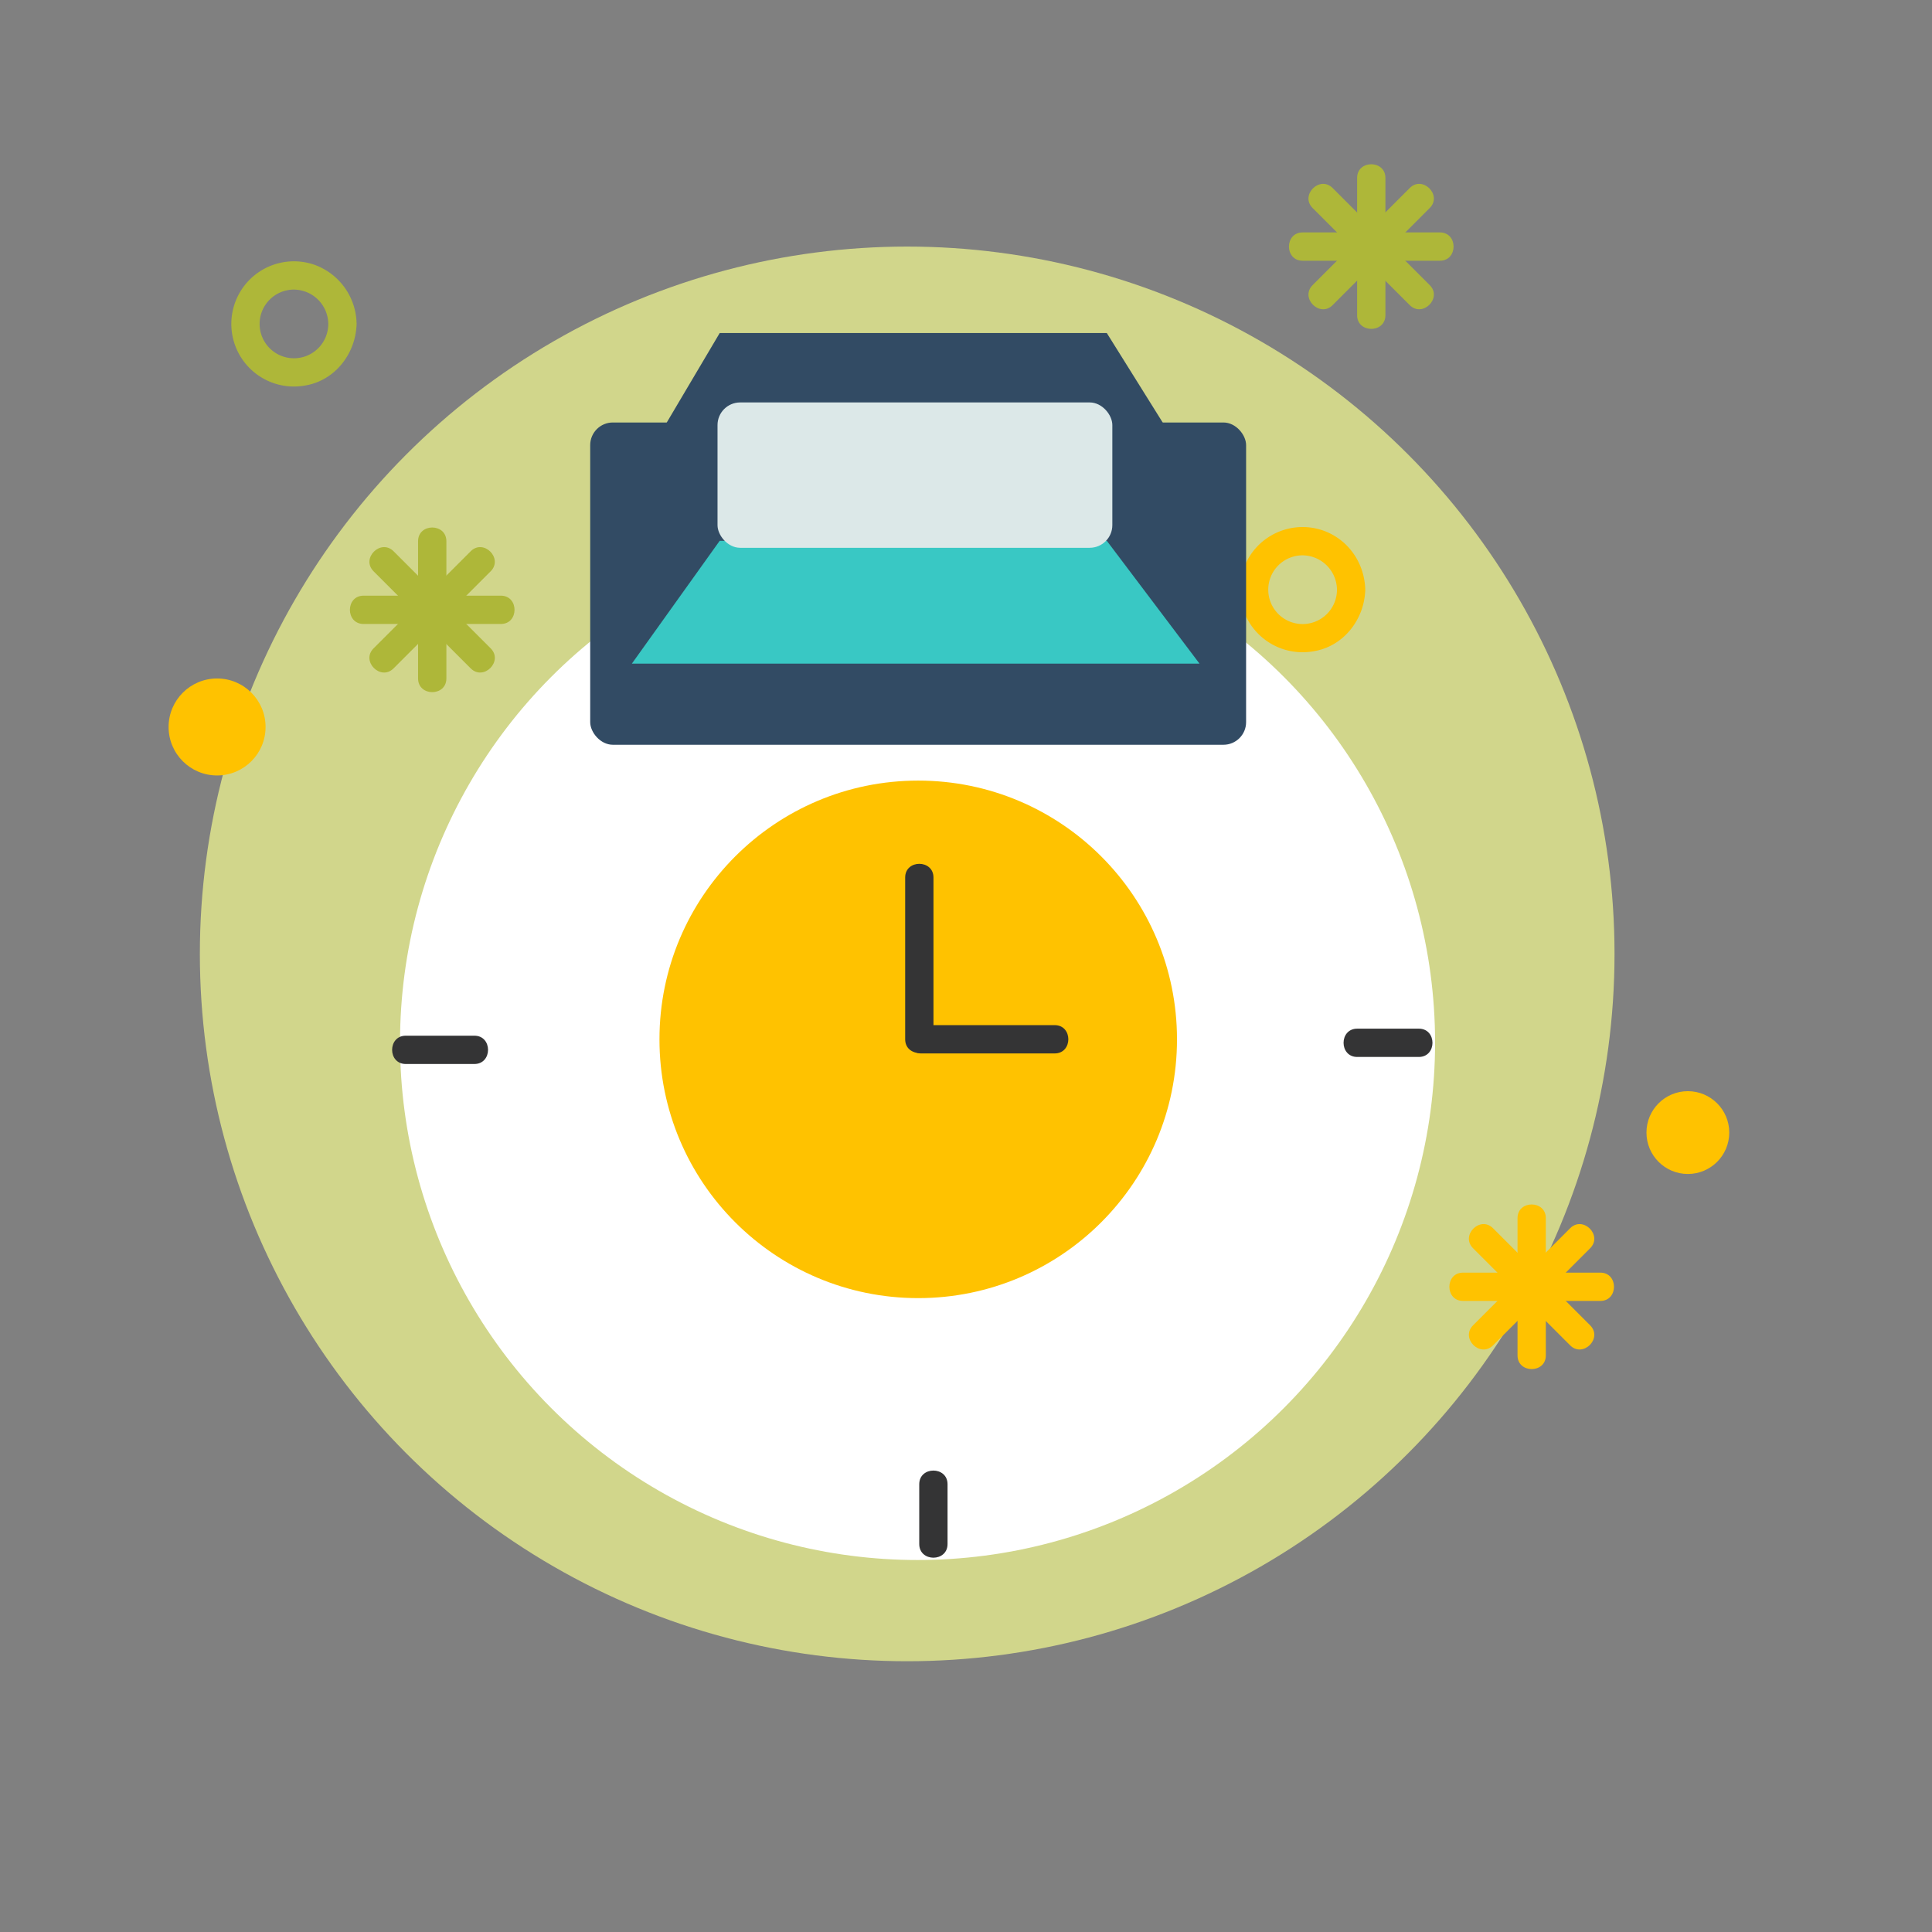<?xml version="1.0" standalone="no"?><!DOCTYPE svg PUBLIC "-//W3C//DTD SVG 1.1//EN" "http://www.w3.org/Graphics/SVG/1.1/DTD/svg11.dtd"><svg id="图层_1" data-name="图层 1" xmlns="http://www.w3.org/2000/svg" viewBox="0 0 1024 1024"><rect x="0" y="0" width="1024" height="1024" fill="#808080" stroke="none"/><defs><style>.cls-1{fill:#d1d68b;}.cls-2{fill:#aeb739;}.cls-3{fill:#ffc200;}.cls-4{fill:#324b64;}.cls-5{fill:#fff;}.cls-6{fill:#39c8c4;}.cls-7{fill:#dce8e8;}.cls-8{fill:#343435;}</style></defs><title>8</title><circle class="cls-1" cx="480.83" cy="505.59" r="374.9"/><path class="cls-2" d="M192.7,330.72h72.77c9.65,0,9.67-15,0-15H192.7c-9.65,0-9.66,15,0,15Z"/><path class="cls-2" d="M221.59,286.84V359.6c0,9.66,15,9.67,15,0V286.84c0-9.66-15-9.67-15,0Z"/><path class="cls-2" d="M249.47,292.19,198,343.64c-6.83,6.84,3.77,17.45,10.61,10.61l51.45-51.45c6.84-6.84-3.77-17.45-10.6-10.61Z"/><path class="cls-2" d="M260.07,343.64l-51.45-51.45c-6.84-6.84-17.45,3.77-10.61,10.61l51.46,51.45c6.83,6.84,17.44-3.77,10.6-10.61Z"/><path class="cls-3" d="M775.44,689.52h72.77c9.65,0,9.66-15,0-15H775.44c-9.65,0-9.67,15,0,15Z"/><path class="cls-3" d="M804.32,645.63V718.4c0,9.65,15,9.67,15,0V645.63c0-9.65-15-9.66-15,0Z"/><path class="cls-3" d="M832.2,651l-51.45,51.45c-6.84,6.84,3.76,17.45,10.6,10.61l51.46-51.46c6.83-6.83-3.77-17.44-10.61-10.6Z"/><path class="cls-3" d="M842.81,702.44,791.35,651c-6.83-6.84-17.44,3.77-10.6,10.6l51.45,51.46c6.83,6.83,17.44-3.77,10.61-10.61Z"/><path class="cls-2" d="M690.41,138.19h72.77c9.65,0,9.67-15,0-15H690.41c-9.65,0-9.66,15,0,15Z"/><path class="cls-2" d="M719.3,94.3v72.77c0,9.65,15,9.67,15,0V94.3c0-9.65-15-9.66-15,0Z"/><path class="cls-2" d="M747.18,99.66l-51.46,51.45c-6.83,6.84,3.77,17.45,10.61,10.61l51.45-51.46c6.84-6.83-3.77-17.44-10.6-10.6Z"/><path class="cls-2" d="M757.78,151.11,706.33,99.66c-6.84-6.84-17.45,3.77-10.61,10.6l51.46,51.46c6.83,6.83,17.44-3.77,10.6-10.61Z"/><path class="cls-2" d="M174,171.69a18.2,18.2,0,1,1-18.2-18.2,18.38,18.38,0,0,1,18.2,18.2c.26,9.64,15.26,9.67,15,0a33.76,33.76,0,0,0-22.1-31.27,33.18,33.18,0,1,0-5.07,63.89c15.84-2.66,26.77-17,27.17-32.62C189.23,162,174.23,162,174,171.69Z"/><path class="cls-3" d="M708.62,312.54a18.21,18.21,0,1,1-18.21-18.2,18.4,18.4,0,0,1,18.21,18.2c.25,9.63,15.25,9.67,15,0-.37-14-8.8-26.44-22.11-31.28a33.18,33.18,0,1,0-5.06,63.89c15.83-2.65,26.76-17,27.17-32.61C723.87,302.88,708.87,302.89,708.62,312.54Z"/><circle class="cls-3" cx="115.06" cy="385.31" r="25.7"/><circle class="cls-3" cx="894.6" cy="600.29" r="21.94"/><circle class="cls-3" cx="486.32" cy="551.2" r="116.48"/><polyline class="cls-4" points="334.9 255.18 381.46 176.52 586.63 176.52 635.77 255.18"/><circle class="cls-5" cx="486.32" cy="552.54" r="274.3"/><circle class="cls-3" cx="486.68" cy="550.88" r="137.15"/><rect class="cls-4" x="312.82" y="223.93" width="347.64" height="170.81" rx="12" ry="12"/><polyline class="cls-6" points="334.9 351.74 381.46 286.63 586.63 286.63 635.77 351.74"/><rect class="cls-7" x="380.3" y="213.3" width="209.26" height="77.04" rx="12" ry="12"/><path class="cls-8" d="M494.76,550.84V465.09c0-9.65-15-9.67-15,0v85.75c0,9.66,15,9.67,15,0Z"/><path class="cls-8" d="M488.19,558.34H559c9.65,0,9.66-15,0-15H488.19c-9.65,0-9.66,15,0,15Z"/><path class="cls-8" d="M719.36,560.21H752c9.65,0,9.67-15,0-15H719.36c-9.65,0-9.66,15,0,15Z"/><path class="cls-8" d="M215.08,563.94h36.35c9.65,0,9.67-15,0-15H215.08c-9.66,0-9.67,15,0,15Z"/><path class="cls-8" d="M487.22,786.68v31.69c0,9.65,15,9.67,15,0V786.68c0-9.66-15-9.67-15,0Z"/></svg>